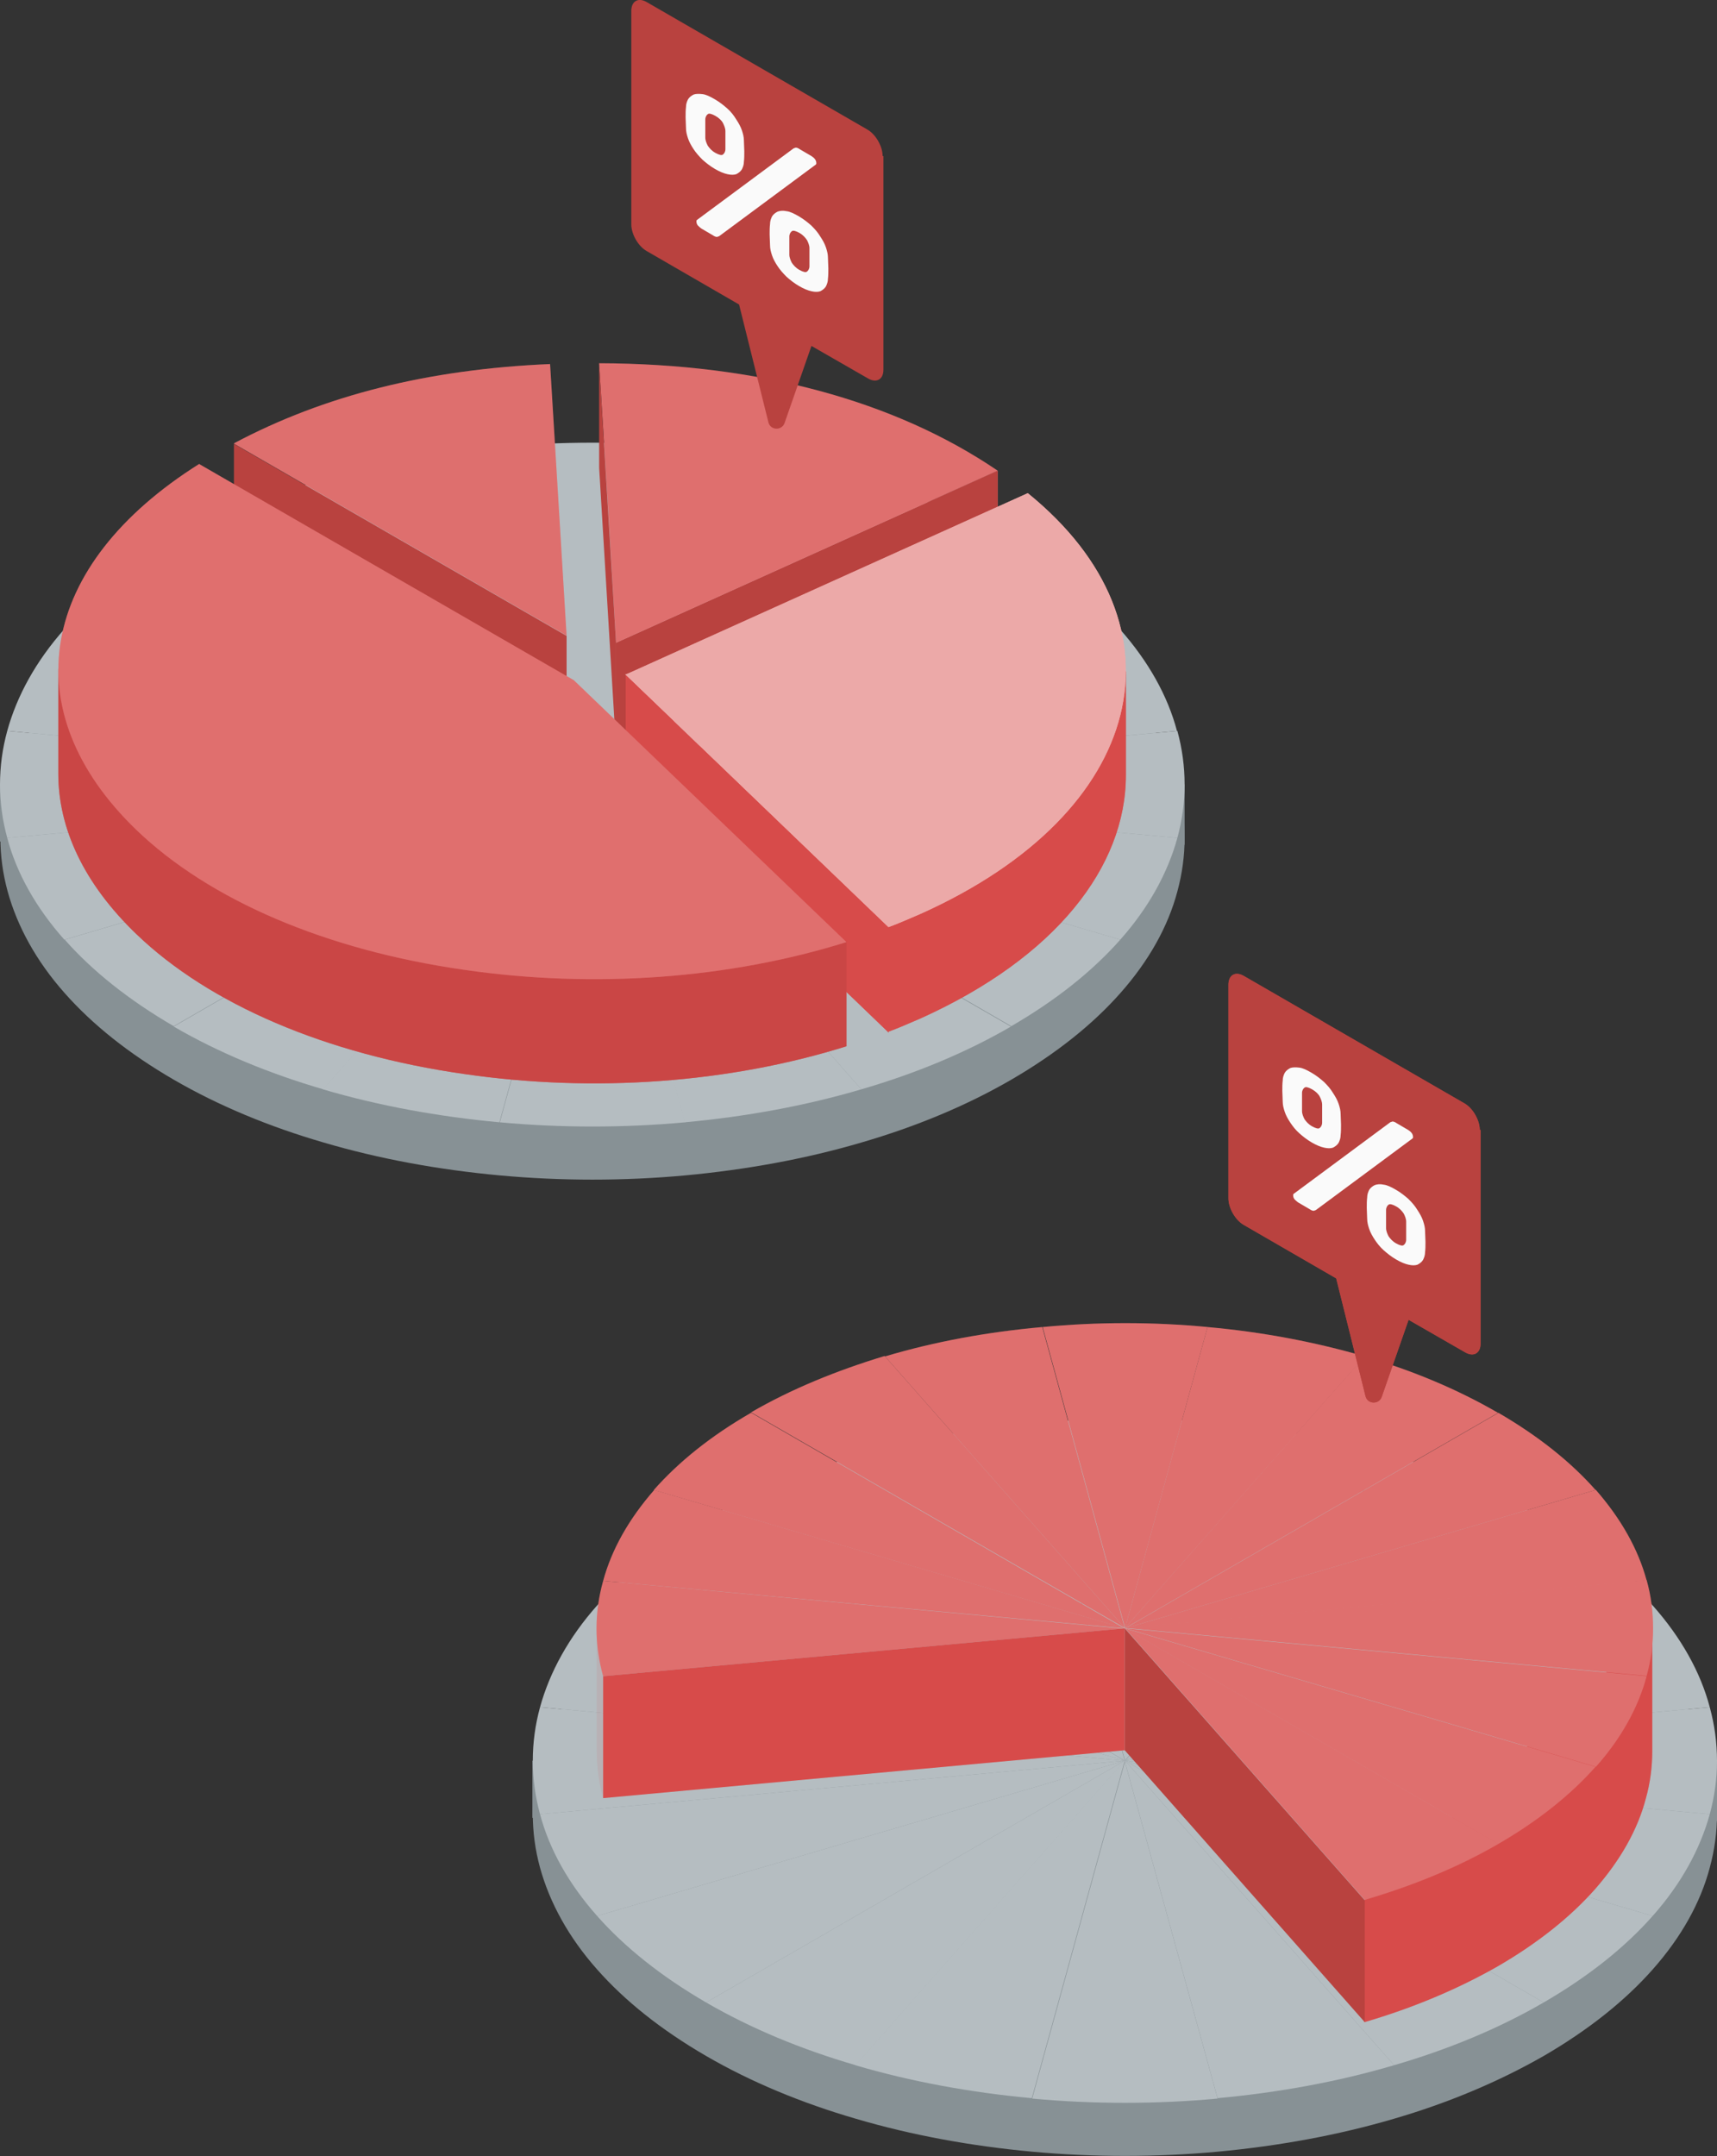 <svg xmlns="http://www.w3.org/2000/svg" xmlns:xlink="http://www.w3.org/1999/xlink" id="Capa_1" data-name="Capa 1" viewBox="0 0 427 536"><rect x="0" y="0" width="427" height="536" fill="#333333" stroke="none"/><defs><style>      .cls-1, .cls-2, .cls-3, .cls-4, .cls-5, .cls-6, .cls-7, .cls-8, .cls-9, .cls-10, .cls-11, .cls-12, .cls-13, .cls-14, .cls-15, .cls-16, .cls-17 {        stroke-width: 0px;      }      .cls-1, .cls-6, .cls-9, .cls-16, .cls-17 {        fill: #d74b4a;      }      .cls-1, .cls-13 {        opacity: .6;      }      .cls-2, .cls-8, .cls-14, .cls-15 {        fill: #df6f6e;      }      .cls-2, .cls-16, .cls-17 {        opacity: .3;      }      .cls-3 {        fill: #879195;      }      .cls-4 {        fill: #eca9a8;      }      .cls-5 {        fill: none;      }      .cls-6, .cls-8, .cls-18 {        opacity: .1;      }      .cls-7, .cls-13 {        fill: #ca4745;      }      .cls-10 {        fill: #b5bdc1;      }      .cls-19 {        clip-path: url(#clippath);      }      .cls-11 {        fill: #fafafa;      }      .cls-12 {        fill: #b9423f;      }      .cls-20, .cls-15 {        opacity: .2;      }      .cls-16 {        isolation: isolate;      }    </style><clipPath id="clippath"><rect class="cls-5" width="427" height="536"></rect></clipPath></defs><g class="cls-19"><g><path class="cls-3" d="M292.8,195c-2.4-8.7-7.1-17.3-14.2-25.3-6.8-7.8-15.9-15-27.1-21.5-11.2-6.5-23.8-11.7-37.3-15.7-13.9-4.1-28.7-6.8-43.8-8.2-15.3-1.4-30.8-1.4-46.1,0-15.1,1.4-29.9,4.1-43.8,8.2-13.4,4-26,9.2-37.3,15.7-11.2,6.5-20.3,13.8-27.1,21.5-7.1,8-11.9,16.6-14.2,25.3-2.4,8.8-2.4,17.8,0,26.6,2.4,8.7,7.1,17.3,14.2,25.3,6.9,7.8,15.9,15,27.1,21.5,11.2,6.5,23.8,11.7,37.2,15.6,13.9,4.1,28.7,6.8,43.9,8.2,15.2,1.4,30.9,1.4,46.1,0,15.1-1.4,30-4.1,43.9-8.2,13.4-3.9,26-9.1,37.2-15.6,11.2-6.5,20.3-13.8,27.1-21.5,7.1-8,11.9-16.6,14.2-25.3,2.4-8.8,2.4-17.8,0-26.6Z"></path><path class="cls-3" d="M0,195h294.6v15L0,209.2v-14.2Z"></path><path class="cls-10" d="M124.2,111.1l23,83.9-66.9-75.7c13.9-4.1,28.7-6.8,43.8-8.2h0Z"></path><path class="cls-10" d="M170.3,111.1l-23,83.9h0l-23-83.9c15.3-1.4,30.8-1.4,46.1,0h0Z"></path><path class="cls-10" d="M214.1,119.3l-66.9,75.7,23-83.9c15.1,1.4,29.9,4.1,43.8,8.2h0Z"></path><path class="cls-10" d="M278.5,156.4c7.1,8,11.9,16.6,14.2,25.3l-145.4,13.3h0,0s131.2-38.6,131.2-38.6h0Z"></path><path class="cls-10" d="M292.8,181.7c2.4,8.8,2.4,17.8,0,26.6l-145.4-13.3,145.4-13.3h0Z"></path><path class="cls-10" d="M292.8,208.3c-2.4,8.7-7.1,17.3-14.2,25.3l-131.2-38.6,145.4,13.3h0Z"></path><path class="cls-10" d="M278.6,233.6c-6.9,7.8-15.9,15-27.1,21.5l-104.1-60.1h0l131.2,38.6h0Z"></path><path class="cls-10" d="M147.3,195.1l66.9,75.7c-13.9,4.1-28.7,6.8-43.9,8.2l-23.1-83.9h0Z"></path><path class="cls-10" d="M147.3,195.1l23.1,83.9c-15.2,1.4-30.9,1.4-46.1,0l23.1-83.9h0Z"></path><path class="cls-10" d="M147.3,195.1h0l-23.1,83.9c-15.1-1.4-30-4.1-43.9-8.2l66.9-75.7h0Z"></path><path class="cls-10" d="M147.3,195.1l-66.9,75.7c-13.4-3.9-26-9.1-37.2-15.6l104.1-60.1Z"></path><path class="cls-10" d="M147.2,195L16,233.6c-7.1-8-11.9-16.6-14.2-25.3l145.4-13.3Z"></path><path class="cls-10" d="M147.2,195L1.8,208.3c-2.4-8.8-2.4-17.8,0-26.6l145.4,13.3h0Z"></path><path class="cls-10" d="M147.2,195h0,0S1.8,181.7,1.8,181.7c2.4-8.7,7.1-17.3,14.2-25.3l131.2,38.6Z"></path><path class="cls-10" d="M43.1,134.9l104.1,60.1L16,156.4c6.8-7.8,15.9-15,27.1-21.5Z"></path><path class="cls-10" d="M251.4,134.9l-104.1,60.1h0,0s66.9-75.8,66.9-75.8c13.4,4,26,9.2,37.3,15.7Z"></path><path class="cls-10" d="M251.4,134.9c11.2,6.5,20.3,13.8,27.1,21.5l-131.2,38.6,104.1-60.1Z"></path><path class="cls-10" d="M147.3,195h0l-104.1,60.1c-11.2-6.5-20.3-13.8-27.1-21.5l131.2-38.6h0Z"></path><path class="cls-10" d="M80.4,119.3l66.9,75.7h0,0s-104.1-60.1-104.1-60.1c11.2-6.5,23.8-11.7,37.3-15.7Z"></path><path class="cls-10" d="M147.3,195.1l104.1,60.1c-11.2,6.5-23.8,11.7-37.2,15.6l-66.9-75.7Z"></path><path class="cls-14" d="M58.2,110.3l82.7,47.7-4.1-67.5c-30.4,1.3-56.2,7.8-78.6,19.7h0Z"></path><path class="cls-15" d="M58.2,110.3l82.7,47.7-4.1-67.5c-30.4,1.3-56.2,7.8-78.6,19.7h0Z"></path><path class="cls-1" d="M140.9,158v26.1l-82.7-47.7v-26l82.7,47.7Z"></path><path class="cls-12" d="M140.9,158v26.1l-82.7-47.7v-26l82.7,47.7Z"></path><path class="cls-14" d="M248.1,117l-94.9,42.8v26l94.9-42.8v-26Z"></path><path class="cls-12" d="M248.1,117l-94.9,42.8v26l94.9-42.8v-26Z"></path><path class="cls-14" d="M248.1,117c-25.6-17.4-59.6-26.6-99.1-26.7l2.6,42.2,1.6,27.3,94.9-42.8Z"></path><path class="cls-8" d="M248.1,117c-25.6-17.4-59.6-26.6-99.1-26.7l2.6,42.2,1.6,27.3,94.9-42.8Z"></path><path class="cls-12" d="M149,90.3v26l4.2,69.5v-26l-4.2-69.5Z"></path><path class="cls-9" d="M172.4,209.9l48.5,46.6c2.7-1,5.2-2.1,8.2-3.4,33.4-15.1,50.9-37.6,50.9-60.4v-25.7c-3.7-9.8-13.8-9.8-24.4-18.4l-99.1,44.7-1,.4,16.9,16.2h0Z"></path><path class="cls-1" d="M172.4,209.9l48.5,46.6c2.7-1,5.2-2.1,8.2-3.4,33.4-15.1,50.9-37.6,50.9-60.4v-25.7c-3.7-9.8-13.8-9.8-24.4-18.4l-99.1,44.7-1,.4,16.9,16.2h0Z"></path><path class="cls-4" d="M172.4,183.9l48.5,46.6c2.7-1,5.2-2.1,8.2-3.4,56-25.2,67.2-71.5,26.5-104.5l-99.1,44.7-1,.4,16.9,16.2h0Z"></path><path class="cls-4" d="M172.4,183.9l48.5,46.6c2.7-1,5.2-2.1,8.2-3.4,56-25.2,67.2-71.5,26.5-104.5l-99.1,44.7-1,.4,16.9,16.2h0Z"></path><path class="cls-9" d="M221,256.6v-26l-65.4-62.8v26l65.4,62.9Z"></path><path class="cls-1" d="M221,256.6v-26l-65.4-62.8v26l65.4,62.9Z"></path><path class="cls-7" d="M49.6,141.3c-13.9,8.8-29.4,14.3-35.1,25v26c0,13.6,6.3,27.3,19.4,39.9,18.2,17.5,47.2,29.9,81.6,34.8,32.4,4.7,65.9,2.2,95-6.9v-26l-42.7-15-25.1-24.1-93.1-53.7h0Z"></path><path class="cls-13" d="M49.6,141.3c-13.9,8.8-29.4,14.3-35.1,25v26c0,13.6,6.3,27.3,19.4,39.9,18.2,17.5,47.2,29.9,81.6,34.8,32.4,4.7,65.9,2.2,95-6.9v-26l-42.7-15-25.1-24.1-93.1-53.7h0Z"></path><path class="cls-14" d="M49.6,115.3c-40.1,25.2-46.5,61.3-15.7,91,18.2,17.5,47.2,29.9,81.6,34.8,32.4,4.7,65.9,2.2,95-6.9l-42.7-41-25.1-24.1-93.1-53.7Z"></path><path class="cls-2" d="M49.6,115.3c-40.1,25.2-46.5,61.3-15.7,91,18.2,17.5,47.2,29.9,81.6,34.8,32.4,4.7,65.9,2.2,95-6.9l-42.7-41-25.1-24.1-93.1-53.7Z"></path><path class="cls-3" d="M425.2,437.7c-2.4-8.7-7.1-17.3-14.2-25.3-6.8-7.8-15.9-15-27.1-21.5-11.2-6.5-23.8-11.7-37.3-15.7-13.9-4.1-28.7-6.8-43.8-8.2-15.3-1.4-30.8-1.4-46.1,0-15.1,1.4-29.9,4.1-43.8,8.2-13.4,4-26,9.2-37.3,15.7-11.2,6.5-20.3,13.8-27.1,21.5-7.1,8-11.9,16.6-14.2,25.3-2.4,8.8-2.4,17.8,0,26.6,2.4,8.7,7.1,17.3,14.2,25.3,6.9,7.8,15.9,15,27.1,21.5,11.2,6.5,23.8,11.7,37.2,15.6,13.9,4.1,28.7,6.8,43.9,8.2,15.2,1.4,30.9,1.4,46.1,0,15.1-1.4,30-4.1,43.9-8.2,13.4-3.9,26-9.2,37.2-15.6,11.2-6.5,20.3-13.8,27.1-21.5,7.1-8,11.9-16.6,14.2-25.3,2.4-8.8,2.4-17.8,0-26.6Z"></path><path class="cls-3" d="M132.4,437.7h294.6v15l-294.6-.8v-14.2Z"></path><path class="cls-10" d="M256.7,353.8l23,83.9-66.9-75.7c13.9-4.1,28.7-6.8,43.8-8.2h0Z"></path><path class="cls-10" d="M302.8,353.8l-23,83.9h0l-23-83.9c15.3-1.4,30.8-1.4,46.1,0h0Z"></path><path class="cls-10" d="M346.6,362l-66.9,75.7,23-83.9c15.1,1.4,29.9,4.1,43.8,8.2h0Z"></path><path class="cls-10" d="M411,399.1c7.1,8,11.9,16.6,14.2,25.3l-145.4,13.3h0,0s131.2-38.6,131.2-38.6h0Z"></path><path class="cls-10" d="M425.2,424.4c2.4,8.8,2.4,17.8,0,26.6l-145.4-13.3,145.4-13.3h0Z"></path><path class="cls-10" d="M425.2,451c-2.4,8.7-7.1,17.3-14.2,25.3l-131.2-38.6,145.4,13.3h0Z"></path><path class="cls-10" d="M411,476.3c-6.9,7.8-15.9,15-27.1,21.5l-104.1-60.1h0l131.2,38.6h0Z"></path><path class="cls-10" d="M279.8,437.7l66.9,75.7c-13.9,4.1-28.7,6.8-43.9,8.2l-23.1-83.9h0Z"></path><path class="cls-10" d="M279.7,437.8l23.1,83.9c-15.2,1.4-30.9,1.4-46.1,0l23.1-83.9h0Z"></path><path class="cls-10" d="M279.7,437.7h0l-23.1,83.9c-15.1-1.4-30-4.1-43.9-8.2l66.9-75.7h0Z"></path><path class="cls-10" d="M279.7,437.7l-66.9,75.7c-13.4-3.9-26-9.1-37.2-15.6l104.1-60.1Z"></path><path class="cls-10" d="M279.7,437.7l-131.2,38.6c-7.1-8-11.9-16.6-14.2-25.3l145.4-13.3h0Z"></path><path class="cls-10" d="M279.7,437.7l-145.4,13.3c-2.4-8.8-2.4-17.8,0-26.6l145.4,13.3h0Z"></path><path class="cls-10" d="M279.7,437.7h0s-145.4-13.3-145.4-13.3c2.4-8.7,7.1-17.3,14.2-25.3l131.2,38.6Z"></path><path class="cls-10" d="M175.6,377.6l104.1,60.1-131.2-38.6c6.8-7.8,15.9-15,27.1-21.5Z"></path><path class="cls-10" d="M383.9,377.6l-104.1,60.1h0,0s66.9-75.8,66.9-75.8c13.4,4,26,9.2,37.3,15.7Z"></path><path class="cls-10" d="M383.9,377.6c11.2,6.5,20.3,13.8,27.1,21.5l-131.2,38.6,104.1-60.1Z"></path><path class="cls-10" d="M279.7,437.7h0l-104.1,60.1c-11.2-6.5-20.3-13.8-27.1-21.5l131.2-38.6h0Z"></path><path class="cls-10" d="M212.9,362l66.9,75.7h0,0s-104.1-60.1-104.1-60.1c11.2-6.5,23.8-11.7,37.3-15.7Z"></path><path class="cls-10" d="M279.8,437.7l104.1,60.1c-11.2,6.5-23.8,11.7-37.2,15.6l-66.9-75.7Z"></path><g class="cls-18"><g><path class="cls-9" d="M150,404.8v42.2c-1.1-3.9-1.6-7.9-1.6-11.8v-30.3h1.6Z"></path><path class="cls-16" d="M150,404.8v42.2c-1.1-3.9-1.6-7.9-1.6-11.8v-30.3h1.6Z"></path></g></g><path class="cls-14" d="M279.7,404.8l-129.7,11.9c-2.2-7.9-2.2-15.9,0-23.7l129.7,11.9Z"></path><path class="cls-14" d="M279.7,404.8h0,0s-129.7-11.8-129.7-11.8c2.1-7.8,6.4-15.4,12.7-22.6l117,34.4h0Z"></path><path class="cls-14" d="M186.8,351.2l92.8,53.6-117-34.4c6.1-6.9,14.1-13.4,24.2-19.2Z"></path><path class="cls-14" d="M220.1,337.2l59.6,67.5h0,0s-92.9-53.6-92.9-53.6c10-5.8,21.3-10.4,33.2-14Z"></path><path class="cls-14" d="M259.2,329.9l20.5,74.8-59.6-67.5c12.4-3.7,25.6-6.1,39.1-7.3Z"></path><path class="cls-14" d="M300.3,329.9l-20.5,74.8h0l-20.5-74.8c13.6-1.3,27.5-1.3,41.1,0Z"></path><path class="cls-14" d="M339.4,337.2l-59.6,67.5,20.5-74.8c13.5,1.2,26.7,3.7,39.1,7.3Z"></path><g class="cls-20"><g><path class="cls-14" d="M279.7,404.8l-129.7,11.9c-2.2-7.9-2.2-15.9,0-23.7l129.7,11.9Z"></path><path class="cls-14" d="M279.7,404.8h0,0s-129.7-11.8-129.7-11.8c2.1-7.8,6.4-15.4,12.7-22.6l117,34.4h0Z"></path><path class="cls-14" d="M186.8,351.2l92.8,53.6-117-34.4c6.1-6.9,14.1-13.4,24.2-19.2Z"></path><path class="cls-14" d="M220.1,337.2l59.6,67.5h0,0s-92.9-53.6-92.9-53.6c10-5.8,21.3-10.4,33.2-14Z"></path><path class="cls-14" d="M259.2,329.9l20.5,74.8-59.6-67.5c12.4-3.7,25.6-6.1,39.1-7.3Z"></path><path class="cls-14" d="M300.3,329.9l-20.5,74.8h0l-20.5-74.8c13.6-1.3,27.5-1.3,41.1,0Z"></path><path class="cls-14" d="M339.4,337.2l-59.6,67.5,20.5-74.8c13.5,1.2,26.7,3.7,39.1,7.3Z"></path></g></g><path class="cls-9" d="M389.6,425l-19.5,18.3-14.8,14-14.1,13.3-1.9,1.8v30.3c12-3.5,23.2-8.2,33.2-13.9,10-5.8,18.1-12.3,24.2-19.2,6.3-7.2,10.6-14.8,12.6-22.5,1.1-3.9,1.6-7.9,1.6-11.8v-30.3l-21.5,20.2h0Z"></path><path class="cls-17" d="M389.6,425l-19.5,18.3-14.8,14-14.1,13.3-1.9,1.8v30.3c12-3.5,23.2-8.2,33.2-13.9,10-5.8,18.1-12.3,24.2-19.2,6.3-7.2,10.6-14.8,12.6-22.5,1.1-3.9,1.6-7.9,1.6-11.8v-30.3l-21.5,20.2h0Z"></path><path class="cls-14" d="M396.8,370.3c6.3,7.2,10.6,14.8,12.7,22.6l-129.7,11.9h0,0s117-34.4,117-34.4h0Z"></path><path class="cls-14" d="M411.1,404.8c0,4-.5,7.9-1.6,11.8l-39.3-3.6-90.4-8.3,109.9-10.1,19.8-1.8c1.1,3.9,1.6,7.9,1.6,11.9h0Z"></path><path class="cls-14" d="M409.5,416.7c-2.1,7.8-6.3,15.4-12.6,22.5l-41.4-12.2-75.6-22.2,90.4,8.3,39.3,3.6h0Z"></path><path class="cls-14" d="M396.8,439.2c-6.1,6.9-14.2,13.4-24.2,19.2l-31.4-18.1-61.5-35.5h0s75.6,22.2,75.6,22.2l41.4,12.2Z"></path><path class="cls-14" d="M372.6,351.2l-92.9,53.6h0,0s59.6-67.6,59.6-67.6c12,3.5,23.2,8.2,33.2,14Z"></path><path class="cls-14" d="M372.6,351.2c10,5.8,18.1,12.3,24.2,19.2l-117,34.4,92.9-53.6h0Z"></path><path class="cls-14" d="M372.6,458.4c-10,5.8-21.3,10.4-33.2,13.9l-59.6-67.5,61.5,35.5,31.4,18.1Z"></path><g class="cls-20"><g><path class="cls-14" d="M396.8,370.3c6.3,7.2,10.6,14.8,12.7,22.6l-129.7,11.9h0,0s117-34.4,117-34.4h0Z"></path><path class="cls-14" d="M411.1,404.8c0,4-.5,7.9-1.6,11.8l-39.3-3.6-90.4-8.3,109.9-10.1,19.8-1.8c1.1,3.9,1.6,7.9,1.6,11.9h0Z"></path><path class="cls-14" d="M409.5,416.7c-2.1,7.8-6.3,15.4-12.6,22.5l-41.4-12.2-75.6-22.2,90.4,8.3,39.3,3.6h0Z"></path><path class="cls-14" d="M396.8,439.2c-6.1,6.9-14.2,13.4-24.2,19.2l-31.4-18.1-61.5-35.5h0s75.6,22.2,75.6,22.2l41.4,12.2Z"></path><path class="cls-14" d="M372.6,351.2l-92.9,53.6h0,0s59.6-67.6,59.6-67.6c12,3.5,23.2,8.2,33.2,14Z"></path><path class="cls-14" d="M372.6,351.2c10,5.8,18.1,12.3,24.2,19.2l-117,34.4,92.9-53.6h0Z"></path><path class="cls-14" d="M372.6,458.4c-10,5.8-21.3,10.4-33.2,13.9l-59.6-67.5,61.5,35.5,31.4,18.1Z"></path></g></g><path class="cls-12" d="M339.4,472.4v30.3l-59.7-67.6v-30.3l59.7,67.6Z"></path><path class="cls-9" d="M279.7,435.1l-129.7,11.9v-30.3l129.7-11.9v30.3Z"></path><path class="cls-6" d="M279.7,435.1l-129.7,11.9v-30.3l129.7-11.9v30.3Z"></path><path class="cls-12" d="M368,280.9c0-2.4-1.7-5.4-3.8-6.6l-54.9-31.7c-2.1-1.2-3.8-.2-3.8,2.2v53.1c0,2.4,1.7,5.4,3.8,6.6l23,13.3,7.3,29.3c.5,2,3.3,2.1,4,.2l6.7-19.2,14.1,8.1c2.1,1.2,3.8.2,3.8-2.2v-53.1h0Z"></path><path class="cls-12" d="M368,280.9c0-2.4-1.7-5.4-3.8-6.6l-54.9-31.7c-2.1-1.2-3.8-.2-3.8,2.2v53.1c0,2.4,1.7,5.4,3.8,6.6l23,13.3,7.3,29.3c.5,2,3.3,2.1,4,.2l6.7-19.2,14.1,8.1c2.1,1.2,3.8.2,3.8-2.2v-53.1h0Z"></path><path class="cls-11" d="M326.2,266.7c1.2.7,2.2,1.5,3.1,2.3.9.9,1.6,1.7,2.2,2.7.6.9,1.1,1.8,1.4,2.7.3.9.5,1.7.5,2.5,0,.9.1,1.8.1,2.7s0,1.8-.1,2.6c0,.7-.2,1.3-.5,1.9-.3.5-.8.9-1.4,1.2-.6.2-1.3.2-2.2,0-.9-.2-1.9-.6-3.1-1.3-1.2-.7-2.2-1.5-3.1-2.3-.9-.8-1.6-1.7-2.2-2.6-.6-.9-1.1-1.8-1.4-2.7-.3-.9-.5-1.7-.5-2.5,0-.9-.1-1.8-.1-2.7s0-1.8.1-2.6c0-.7.2-1.3.5-1.9.3-.5.8-.9,1.4-1.2.6-.2,1.3-.2,2.2-.1.9.1,1.9.6,3.1,1.3h0ZM345.6,279.1c.2-.2.5-.2.7-.3.2,0,.6.1,1,.4l2.9,1.7c.3.2.6.4.9.8.2.3.3.6.3.9s0,.1,0,.2c0,0,0,.1-.1.2l-23.9,17.7c-.2.2-.5.2-.7.3-.2,0-.6-.1-1-.4l-2.9-1.7c-.3-.2-.6-.5-.9-.8-.2-.3-.3-.6-.3-.9s0-.1,0-.2c0,0,0-.1.1-.2l23.9-17.7h0ZM328.8,279.1c0-.2,0-.5,0-.9v-2.6c0-.4,0-.7,0-1,0-.7-.3-1.4-.6-2-.3-.6-1-1.3-1.9-1.8-.9-.5-1.6-.7-1.9-.4-.3.2-.6.7-.6,1.3,0,.2,0,.5,0,.9s0,.8,0,1.3,0,.9,0,1.3c0,.4,0,.8,0,1,0,.7.3,1.4.6,2,.4.6,1,1.3,1.9,1.8s1.6.7,1.9.4c.3-.2.6-.7.6-1.3h0ZM347.2,295.8c1.2.7,2.2,1.5,3.1,2.3.9.9,1.6,1.7,2.2,2.7.6.9,1.1,1.8,1.4,2.7.3.9.5,1.7.5,2.5,0,.9.1,1.8.1,2.7s0,1.8-.1,2.6c0,.7-.2,1.3-.5,1.9-.3.5-.8.9-1.4,1.2-.6.2-1.3.2-2.2,0-.9-.2-1.9-.6-3.1-1.3-1.2-.7-2.2-1.5-3.1-2.3-.9-.8-1.6-1.7-2.2-2.6-.6-.9-1.1-1.8-1.4-2.7-.3-.9-.5-1.7-.5-2.5,0-.9-.1-1.8-.1-2.7s0-1.8.1-2.6c0-.7.2-1.3.5-1.9.3-.5.8-.9,1.4-1.2.6-.2,1.3-.3,2.2-.1.9.1,1.9.6,3.1,1.3h0ZM349.7,308.2c0-.2,0-.5,0-.9v-2.6c0-.4,0-.7,0-1,0-.7-.3-1.4-.6-2-.4-.6-1-1.3-1.9-1.8-.9-.5-1.6-.7-1.9-.4-.3.2-.6.7-.6,1.3,0,.2,0,.5,0,.9,0,.4,0,.8,0,1.3s0,.9,0,1.3c0,.4,0,.8,0,1,0,.7.3,1.4.6,2,.4.6,1,1.3,1.9,1.8.9.5,1.6.7,1.9.4.3-.2.6-.7.6-1.3Z"></path><path class="cls-12" d="M219.5,38.8c0-2.4-1.7-5.4-3.8-6.6L160.8.5c-2.1-1.2-3.8-.2-3.8,2.2v53.1c0,2.4,1.7,5.4,3.8,6.6l23,13.3,7.3,29.3c.5,2,3.3,2.1,4,.2l6.7-19.2,14.1,8.1c2.1,1.2,3.8.2,3.8-2.2v-53.1Z"></path><path class="cls-11" d="M177.8,24.7c1.2.7,2.2,1.5,3.1,2.3s1.6,1.7,2.2,2.7c.6.9,1.1,1.8,1.4,2.7.3.9.5,1.7.5,2.5,0,.9.1,1.8.1,2.7s0,1.8-.1,2.6c0,.7-.2,1.3-.5,1.9-.3.5-.8.9-1.4,1.2-.6.2-1.3.2-2.2,0-.9-.2-1.9-.6-3.1-1.3-1.2-.7-2.2-1.5-3.1-2.3-.9-.9-1.6-1.7-2.2-2.6-.6-.9-1.1-1.8-1.4-2.7-.3-.9-.5-1.7-.5-2.5,0-.9-.1-1.8-.1-2.7s0-1.8.1-2.6c0-.7.2-1.3.5-1.9.3-.5.8-.9,1.4-1.2.6-.2,1.3-.2,2.2-.1.9.1,1.9.6,3.1,1.3h0ZM197.2,37c.2-.2.5-.2.7-.3.2,0,.6.1,1,.4l2.9,1.7c.3.2.6.4.9.8.2.3.3.6.3.9s0,.1,0,.2c0,0,0,.1-.1.2l-23.9,17.7c-.2.2-.5.2-.7.3-.2,0-.6-.1-1-.4l-2.9-1.7c-.3-.2-.6-.5-.9-.8-.2-.3-.3-.6-.3-.9s0-.1,0-.2c0,0,0-.1.1-.2l23.9-17.7h0ZM180.4,37.1c0-.2,0-.5,0-.9v-2.6c0-.4,0-.7,0-1,0-.7-.3-1.4-.6-2-.3-.6-1-1.3-1.9-1.8-.9-.5-1.6-.7-1.9-.4-.3.2-.6.7-.6,1.3,0,.2,0,.5,0,.9s0,.8,0,1.3,0,.9,0,1.3c0,.4,0,.8,0,1,0,.7.3,1.4.6,2,.4.6,1,1.3,1.9,1.8.9.5,1.6.7,1.9.4.3-.2.6-.7.6-1.3h0ZM198.7,53.8c1.2.7,2.2,1.5,3.1,2.3.9.9,1.6,1.7,2.2,2.7.6.9,1.1,1.8,1.4,2.7.3.9.5,1.7.5,2.5,0,.9.1,1.8.1,2.7s0,1.8-.1,2.6c0,.7-.2,1.3-.5,1.9-.3.5-.8.9-1.4,1.2-.6.2-1.3.2-2.2,0-.9-.2-1.9-.6-3.1-1.3-1.2-.7-2.2-1.5-3.1-2.3-.9-.9-1.6-1.7-2.2-2.6-.6-.9-1.1-1.8-1.4-2.7-.3-.9-.5-1.7-.5-2.5,0-.9-.1-1.8-.1-2.7s0-1.8.1-2.6c0-.7.2-1.3.5-1.9.3-.5.8-.9,1.4-1.2.6-.2,1.3-.3,2.2-.1.9.1,1.9.6,3.1,1.3h0ZM201.3,66.2c0-.2,0-.5,0-.9v-2.6c0-.4,0-.7,0-1,0-.7-.3-1.4-.6-2-.4-.6-1-1.3-1.9-1.8-.9-.5-1.6-.7-1.9-.4-.3.2-.6.7-.6,1.3,0,.2,0,.5,0,.9,0,.4,0,.8,0,1.3s0,.9,0,1.3c0,.4,0,.8,0,1,0,.7.3,1.4.6,2,.4.6,1,1.3,1.9,1.8.9.5,1.6.7,1.9.4.3-.2.6-.7.6-1.3Z"></path></g></g></svg>
